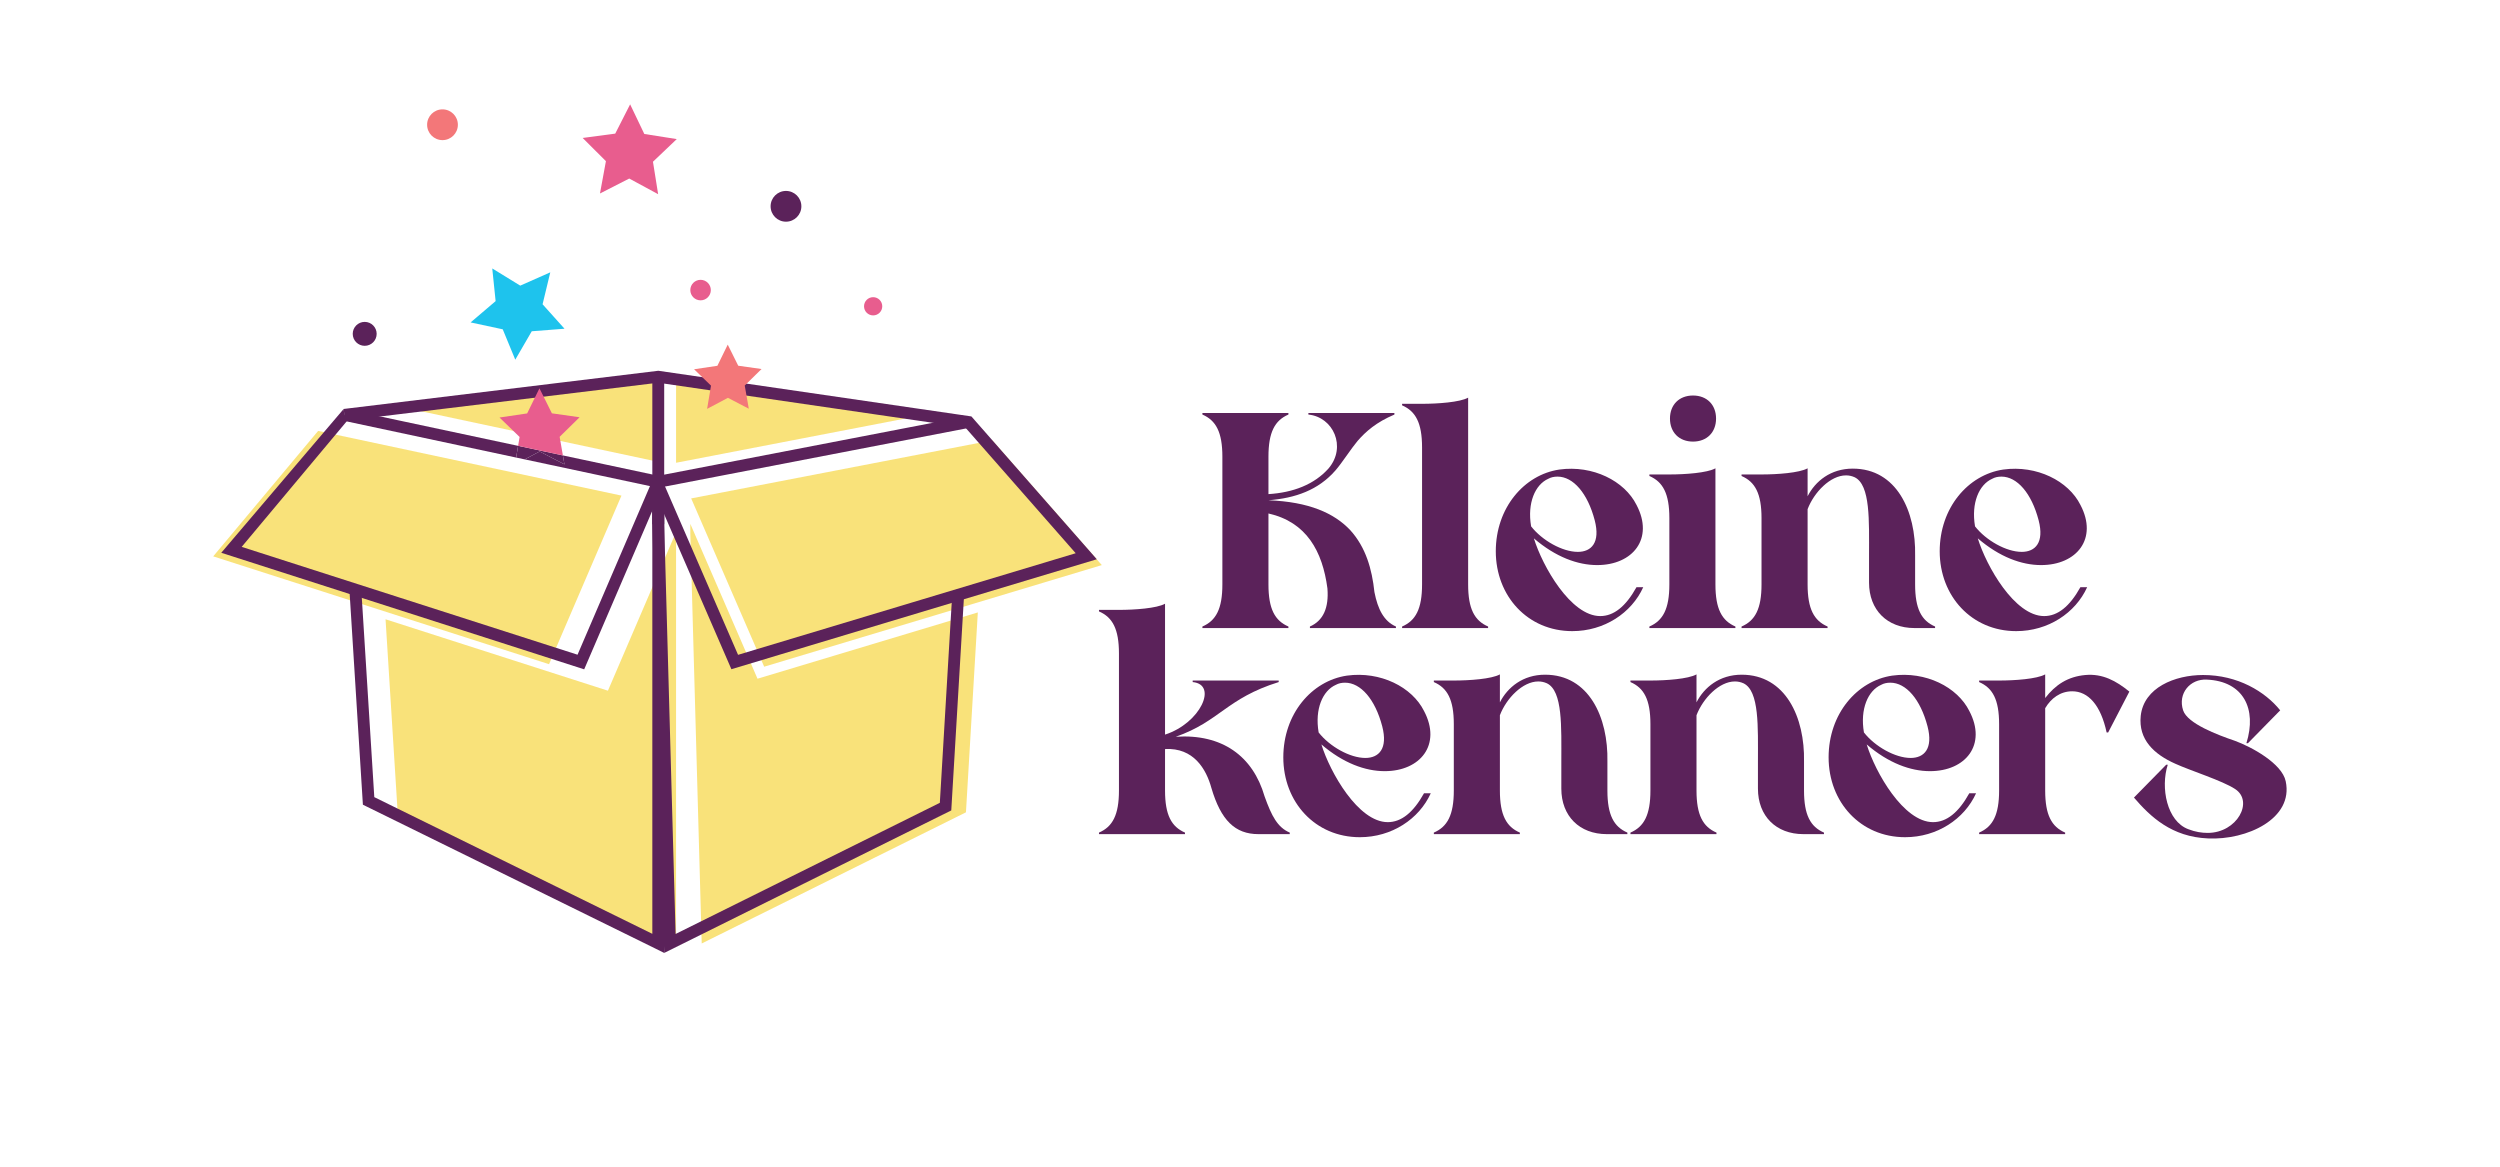 <?xml version="1.0" encoding="UTF-8" standalone="no"?>
<!DOCTYPE svg PUBLIC "-//W3C//DTD SVG 1.1//EN" "http://www.w3.org/Graphics/SVG/1.1/DTD/svg11.dtd">
<svg width="100%" height="100%" viewBox="0 0 9134 4263" version="1.1" xmlns="http://www.w3.org/2000/svg" xmlns:xlink="http://www.w3.org/1999/xlink" xml:space="preserve" xmlns:serif="http://www.serif.com/" style="fill-rule:evenodd;clip-rule:evenodd;stroke-linejoin:round;stroke-miterlimit:2;">
    <g id="Box" transform="matrix(4.167,0,0,4.167,-144.619,379.706)">
        <path d="M627.48,734.397C627.48,734.397 616.827,741.157 611.5,738.538C535.574,701.205 459.647,663.856 383.701,626.525L372.751,451.863L567.732,514.483L627.48,375.377L627.48,734.397Z" style="fill:rgb(249,226,122);fill-rule:nonzero;"/>
        <path d="M627.48,314.63L627.48,240.886L846.964,272.262L627.48,314.63Z" style="fill:rgb(249,226,122);fill-rule:nonzero;"/>
        <path d="M614.989,314.485L376.498,263.626L614.989,234.668L614.989,314.485Z" style="fill:rgb(249,226,122);fill-rule:nonzero;"/>
        <path d="M516.104,491.25L221.633,396.695L313.648,286.693L579.598,343.422L516.104,491.25Z" style="fill:rgb(249,226,122);fill-rule:nonzero;"/>
        <path d="M704.735,493.436L640.72,345.878L904.692,294.937L904.713,294.937L1000.77,404.356L704.735,493.436Z" style="fill:rgb(249,226,122);fill-rule:nonzero;"/>
        <path d="M649.963,736.111L639.971,376.814L639.971,368.174L698.885,503.97L892.055,445.846L881.646,621.113L649.963,736.111Z" style="fill:rgb(249,226,122);fill-rule:nonzero;"/>
        <path d="M487.25,310.061L338.63,278.355L335.57,277.71L336.652,272.63L336.652,272.589L337.735,267.551L368.171,274.046L488.978,299.798L487.25,310.061Z" style="fill:rgb(91,34,90);fill-rule:nonzero;"/>
        <path d="M617.071,327.132L617.071,744.407L609.576,740.681C524.93,699.045 440.264,657.409 355.597,615.773L352.89,614.441L341.649,435.239L341.295,429.702L341.066,426.163L351.454,425.517L351.933,433.137L352.287,438.654L362.883,607.8C369.649,611.131 376.394,614.441 383.16,617.772C457.667,654.39 532.175,691.03 606.662,727.649L606.662,335.521L606.516,335.48L606.495,335.48L604.58,335.084L494.765,311.664L507.88,304.711L529.614,316.036L528.24,308.187L606.662,324.904L611.929,326.008L617.071,327.132Z" style="fill:rgb(91,34,90);fill-rule:nonzero;"/>
        <path d="M884.748,283.966L881.813,284.528L881.792,284.528L617.82,335.469L617.071,335.615L617.071,368.487L627.063,727.784L858.747,612.786L869.156,437.519L869.593,430.087L880.002,430.712L879.794,434.313L868.781,619.447C784.884,661.083 700.967,702.74 617.071,744.397C613.594,619.135 610.138,493.873 606.662,368.632L606.662,327.038L611.929,326.018L617.071,325.039L852.605,279.573L852.626,279.573L882.791,273.765L884.748,283.966Z" style="fill:rgb(91,34,90);fill-rule:nonzero;"/>
        <rect x="606.662" y="239.207" width="10.409" height="129.28" style="fill:rgb(91,34,90);fill-rule:nonzero;"/>
        <path d="M616.654,333.388L611.158,346.211L606.662,356.641L546.914,495.747L351.933,433.126L341.295,429.712L228.711,393.551C264.483,351.52 300.256,309.488 336.028,267.457C336.236,269.178 336.444,270.899 336.652,272.62L336.673,272.62L340.649,275.951L339.317,277.533L338.63,278.365L246.615,388.368L541.085,482.923L604.58,335.094L606.662,330.244L607.078,329.265L613.49,332.034L616.654,333.388Z" style="fill:rgb(91,34,90);fill-rule:nonzero;"/>
        <path d="M996.374,399.235L879.794,434.313L869.156,437.519L675.986,495.643L617.071,359.847L611.158,346.211L606.662,335.865L606.516,335.49L606.495,335.49L606.349,335.136L606.662,334.99L613.49,332.034L615.884,330.993L617.071,333.721L617.82,335.469L681.835,483.027L977.867,393.947L881.813,284.528L881.792,284.528L881.105,283.737L852.626,279.573L852.605,279.573L617.071,245.223L611.804,244.453L606.662,245.078L368.171,274.035L339.317,277.533L337.298,277.783L336.673,272.62L336.652,272.62L336.652,272.578L336.028,267.457L611.929,233.961L886.414,273.994L996.374,399.235Z" style="fill:rgb(91,34,90);fill-rule:nonzero;"/>
        <path d="M529.614,316.036L507.88,304.711L494.765,311.664L487.25,310.061L488.978,299.798L528.24,308.187L529.614,316.036Z" style="fill:rgb(91,34,90);fill-rule:nonzero;"/>
    </g>
    <g id="Out-of-the-box" serif:id="Out of the box" transform="matrix(4.167,0,0,4.167,-144.619,379.706)">
        <g id="Stars">
            <path d="M691.248,267.243L672.936,257.695L654.689,267.367L658.111,247.001L643.275,232.635L663.701,229.597L672.779,211.047L681.981,229.535L702.427,232.436L687.688,246.901L691.248,267.243Z" style="fill:rgb(243,119,121);fill-rule:nonzero;"/>
            <path d="M526.034,295.53L528.24,308.187L488.978,299.798L490.289,292.012L484.856,286.745L472.677,274.962L496.909,271.36L503.654,257.579L507.693,249.335L511.336,256.642L518.602,271.277L542.875,274.733L525.388,291.887L526.034,295.53Z" style="fill:rgb(232,93,142);fill-rule:nonzero;"/>
            <path d="M529.664,197.103L500.944,199.325L486.494,224.244L475.505,197.617L447.34,191.574L469.268,172.895L466.312,144.241L490.853,159.324L517.19,147.658L510.43,175.659L529.664,197.103Z" style="fill:rgb(30,195,237);fill-rule:nonzero;"/>
            <path d="M611.751,79.134L586.417,65.424L560.761,78.521L565.971,50.191L545.587,29.838L574.141,26.038L587.199,0.362L599.636,26.345L628.09,30.829L607.223,50.686L611.751,79.134Z" style="fill:rgb(232,93,142);fill-rule:nonzero;"/>
        </g>
        <g id="Balls">
            <path d="M436.169,18.253C436.169,25.701 430.131,31.739 422.683,31.739C415.234,31.739 409.196,25.701 409.196,18.253C409.196,10.804 415.234,4.766 422.683,4.766C430.131,4.766 436.169,10.804 436.169,18.253Z" style="fill:rgb(243,119,121);fill-rule:nonzero;"/>
            <path d="M364.958,201.595C364.958,207.389 360.262,212.085 354.469,212.085C348.676,212.085 343.979,207.389 343.979,201.595C343.979,195.802 348.676,191.106 354.469,191.106C360.262,191.106 364.958,195.802 364.958,201.595Z" style="fill:rgb(91,34,90);fill-rule:nonzero;"/>
            <path d="M657.953,163.218C657.953,168.184 653.927,172.209 648.962,172.209C643.996,172.209 639.97,168.184 639.97,163.218C639.97,158.253 643.996,154.227 648.962,154.227C653.927,154.227 657.953,158.253 657.953,163.218Z" style="fill:rgb(232,93,142);fill-rule:nonzero;"/>
            <path d="M737.338,89.771C737.338,97.219 731.3,103.257 723.851,103.257C716.403,103.257 710.365,97.219 710.365,89.771C710.365,82.323 716.403,76.284 723.851,76.284C731.3,76.284 737.338,82.323 737.338,89.771Z" style="fill:rgb(91,34,90);fill-rule:nonzero;"/>
            <path d="M808.268,177.433C808.268,181.847 804.689,185.425 800.275,185.425C795.862,185.425 792.283,181.847 792.283,177.433C792.283,173.019 795.862,169.441 800.275,169.441C804.689,169.441 808.268,173.019 808.268,177.433Z" style="fill:rgb(232,93,142);fill-rule:nonzero;"/>
        </g>
    </g>
    <g id="Wordmark" transform="matrix(6.442,0,0,6.442,4343.12,-3693.83)">
        <g>
            <g transform="matrix(1,0,0,1,7.761,3.105)">
                <path d="M0,925.627C7.665,922.317 11.324,915.696 11.324,901.758L11.324,829.28C11.324,815.342 7.665,808.722 0,805.412L0,804.541L48.782,804.541L48.782,805.412C41.116,808.722 37.458,815.342 37.458,829.28L37.458,850.536C51.396,849.665 63.417,845.135 71.606,835.901C81.885,823.705 74.219,806.806 60.107,805.412L60.107,804.541L108.89,804.541L108.89,805.412C98.611,809.767 92.687,814.994 87.983,820.395C84.324,824.75 79.097,832.939 75.439,837.121C65.682,848.271 52.79,852.801 37.458,854.021C60.455,854.892 74.742,861.338 83.802,870.92C92.687,880.677 96.171,893.047 97.565,906.114C99.482,915.871 102.967,922.665 109.761,925.627L109.761,926.498L60.978,926.498L60.978,925.627C68.47,922.317 71.78,915.174 70.909,904.023C68.121,882.942 59.062,866.39 37.458,861.512L37.458,901.758C37.458,915.696 41.116,922.317 48.782,925.627L48.782,926.498L0,926.498L0,925.627Z" style="fill:rgb(91,34,90);fill-rule:nonzero;"/>
                <path d="M124.576,799.314C133.462,799.314 146.006,798.443 150.71,795.829L150.71,901.758C150.71,915.696 154.369,922.317 162.034,925.627L162.034,926.498L113.252,926.498L113.252,925.627C120.917,922.317 124.576,915.696 124.576,901.758L124.576,824.054C124.576,810.116 120.917,803.496 113.252,800.185L113.252,799.314L124.576,799.314Z" style="fill:rgb(91,34,90);fill-rule:nonzero;"/>
                <path d="M212.911,883.291C220.576,883.291 225.803,878.064 222.493,865.345C218.486,850.014 210.297,840.606 201.412,840.606C199.496,840.606 197.753,840.954 196.185,841.825C188.693,845.135 184.163,855.589 186.428,868.83C192.7,876.844 204.2,883.291 212.911,883.291ZM246.188,856.634C256.293,875.798 244.097,890.782 223.887,890.782C212.911,890.782 200.366,886.252 187.996,875.624C192.874,891.479 208.904,919.703 225.629,919.703C233.295,919.703 240.089,914.302 246.188,903.326L250.02,903.326C243.4,917.961 227.894,928.24 209.775,928.24C184.512,928.24 166.393,908.378 166.393,882.942C166.393,858.376 182.421,839.56 202.457,836.598C221.447,833.984 239.392,843.044 246.188,856.634Z" style="fill:rgb(91,34,90);fill-rule:nonzero;"/>
                <path d="M278.248,794.61C286.089,794.61 291.316,799.837 291.316,807.677C291.316,815.517 286.089,820.744 278.248,820.744C270.409,820.744 265.182,815.517 265.182,807.677C265.182,799.837 270.409,794.61 278.248,794.61ZM264.833,839.385C273.719,839.385 286.263,838.514 290.967,835.901L290.967,901.758C290.967,915.696 294.626,922.317 302.291,925.627L302.291,926.498L253.509,926.498L253.509,925.627C261.174,922.317 264.833,915.696 264.833,901.758L264.833,864.126C264.833,850.188 261.174,843.567 253.509,840.257L253.509,839.385L264.833,839.385Z" style="fill:rgb(91,34,90);fill-rule:nonzero;"/>
                <path d="M317.103,839.385C325.989,839.385 338.533,838.514 343.237,835.901L343.237,851.756C347.593,843.218 356.304,836.076 368.848,836.076C393.762,836.076 404.738,860.293 404.216,885.381L404.216,901.758C404.216,915.696 407.874,922.317 415.54,925.627L415.54,926.498L403.867,926.498C388.361,926.498 378.082,916.219 378.082,900.713L378.082,885.381C378.082,865.868 378.953,845.31 369.893,840.954C368.325,840.257 366.757,839.908 365.015,839.908C356.129,839.908 346.895,849.491 343.237,859.073L343.237,901.758C343.237,915.696 346.895,922.317 354.561,925.627L354.561,926.498L305.779,926.498L305.779,925.627C313.444,922.317 317.103,915.696 317.103,901.758L317.103,864.126C317.103,850.188 313.444,843.567 305.779,840.257L305.779,839.385L317.103,839.385Z" style="fill:rgb(91,34,90);fill-rule:nonzero;"/>
                <path d="M464.678,883.291C472.343,883.291 477.57,878.064 474.26,865.345C470.253,850.014 462.064,840.606 453.179,840.606C451.263,840.606 449.52,840.954 447.952,841.825C440.461,845.135 435.931,855.589 438.195,868.83C444.468,876.844 455.967,883.291 464.678,883.291ZM497.955,856.634C508.06,875.798 495.864,890.782 475.654,890.782C464.678,890.782 452.133,886.252 439.763,875.624C444.642,891.479 460.671,919.703 477.396,919.703C485.062,919.703 491.857,914.302 497.955,903.326L501.788,903.326C495.167,917.961 479.661,928.24 461.542,928.24C436.279,928.24 418.16,908.378 418.16,882.942C418.16,858.376 434.188,839.56 454.224,836.598C473.215,833.984 491.16,843.044 497.955,856.634Z" style="fill:rgb(91,34,90);fill-rule:nonzero;"/>
            </g>
            <g transform="matrix(1,0,0,1,-599.727,119.98)">
                <path d="M586.292,878.238L586.292,901.758C586.292,915.696 589.95,922.317 597.616,925.627L597.616,926.498L548.833,926.498L548.833,925.627C556.499,922.317 560.158,915.696 560.158,901.758L560.158,824.054C560.158,810.116 556.499,803.496 548.833,800.185L548.833,799.314L560.158,799.314C569.044,799.314 581.588,798.443 586.292,795.829L586.292,870.049C606.328,863.603 616.433,841.651 601.972,840.257L601.972,839.385L650.755,839.385L650.755,840.257C621.137,849.491 617.304,862.557 592.39,871.269C618.698,869.527 636.12,882.245 642.741,905.068C646.748,916.219 650.058,922.665 657.027,925.627L657.027,926.498L639.256,926.498C626.015,926.498 618,918.658 612.6,900.364C609.638,889.562 602.495,877.367 586.292,878.238Z" style="fill:rgb(91,34,90);fill-rule:nonzero;"/>
                <path d="M699.892,883.291C707.557,883.291 712.784,878.064 709.474,865.345C705.467,850.014 697.278,840.606 688.393,840.606C686.477,840.606 684.734,840.954 683.166,841.825C675.674,845.135 671.144,855.589 673.409,868.83C679.681,876.844 691.181,883.291 699.892,883.291ZM733.169,856.634C743.274,875.798 731.078,890.782 710.868,890.782C699.892,890.782 687.347,886.252 674.977,875.624C679.855,891.479 695.885,919.703 712.61,919.703C720.276,919.703 727.07,914.302 733.169,903.326L737.001,903.326C730.381,917.961 714.875,928.24 696.756,928.24C671.493,928.24 653.374,908.378 653.374,882.942C653.374,858.376 669.402,839.56 689.438,836.598C708.428,833.984 726.373,843.044 733.169,856.634Z" style="fill:rgb(91,34,90);fill-rule:nonzero;"/>
                <path d="M750.072,839.385C758.958,839.385 771.502,838.514 776.206,835.901L776.206,851.756C780.561,843.218 789.272,836.076 801.817,836.076C826.731,836.076 837.707,860.293 837.185,885.381L837.185,901.758C837.185,915.696 840.843,922.317 848.509,925.627L848.509,926.498L836.836,926.498C821.33,926.498 811.051,916.219 811.051,900.713L811.051,885.381C811.051,865.868 811.922,845.31 802.862,840.954C801.294,840.257 799.726,839.908 797.984,839.908C789.098,839.908 779.864,849.491 776.206,859.073L776.206,901.758C776.206,915.696 779.864,922.317 787.53,925.627L787.53,926.498L738.748,926.498L738.748,925.627C746.413,922.317 750.072,915.696 750.072,901.758L750.072,864.126C750.072,850.188 746.413,843.567 738.748,840.257L738.748,839.385L750.072,839.385Z" style="fill:rgb(91,34,90);fill-rule:nonzero;"/>
                <path d="M861.582,839.385C870.468,839.385 883.012,838.514 887.716,835.901L887.716,851.756C892.071,843.218 900.782,836.076 913.327,836.076C938.241,836.076 949.217,860.293 948.695,885.381L948.695,901.758C948.695,915.696 952.353,922.317 960.019,925.627L960.019,926.498L948.346,926.498C932.84,926.498 922.561,916.219 922.561,900.713L922.561,885.381C922.561,865.868 923.432,845.31 914.372,840.954C912.804,840.257 911.236,839.908 909.494,839.908C900.608,839.908 891.374,849.491 887.716,859.073L887.716,901.758C887.716,915.696 891.374,922.317 899.04,925.627L899.04,926.498L850.258,926.498L850.258,925.627C857.923,922.317 861.582,915.696 861.582,901.758L861.582,864.126C861.582,850.188 857.923,843.567 850.258,840.257L850.258,839.385L861.582,839.385Z" style="fill:rgb(91,34,90);fill-rule:nonzero;"/>
                <path d="M1009.16,883.291C1016.82,883.291 1022.05,878.064 1018.74,865.345C1014.73,850.014 1006.54,840.606 997.657,840.606C995.74,840.606 993.999,840.954 992.43,841.825C984.939,845.135 980.409,855.589 982.674,868.83C988.946,876.844 1000.45,883.291 1009.16,883.291ZM1042.43,856.634C1052.54,875.798 1040.34,890.782 1020.13,890.782C1009.16,890.782 996.612,886.252 984.242,875.624C989.12,891.479 1005.15,919.703 1021.87,919.703C1029.54,919.703 1036.33,914.302 1042.43,903.326L1046.27,903.326C1039.65,917.961 1024.14,928.24 1006.02,928.24C980.757,928.24 962.638,908.378 962.638,882.942C962.638,858.376 978.667,839.56 998.703,836.598C1017.69,833.984 1035.64,843.044 1042.43,856.634Z" style="fill:rgb(91,34,90);fill-rule:nonzero;"/>
                <path d="M1059.34,839.385C1068.22,839.385 1080.77,838.514 1085.47,835.901L1085.47,849.317C1091.22,841.825 1098.36,837.121 1108.29,836.25C1118.05,835.379 1125.72,839.56 1133.21,845.658L1121.19,868.83L1120.32,868.83C1117,853.323 1109.86,845.484 1100.8,845.484C1094.01,845.484 1088.78,849.491 1085.47,855.066L1085.47,901.758C1085.47,915.696 1089.13,922.317 1096.79,925.627L1096.79,926.498L1048.01,926.498L1048.01,925.627C1055.68,922.317 1059.34,915.696 1059.34,901.758L1059.34,864.126C1059.34,850.188 1055.68,843.567 1048.01,840.257L1048.01,839.385L1059.34,839.385Z" style="fill:rgb(91,34,90);fill-rule:nonzero;"/>
                <path d="M1163.7,856.285C1166.14,863.777 1183.21,870.223 1192.97,873.534C1202.55,877.018 1219.8,886.426 1221.89,896.532C1226.42,917.787 1199.77,929.983 1177.81,928.937C1157.25,928.066 1145.23,916.742 1135.82,905.766L1154.12,887.123L1154.99,887.123C1150.81,900.19 1154.47,919.181 1166.66,923.71C1170.67,925.279 1174.33,925.801 1177.64,925.801C1194.36,925.801 1203.95,907.856 1193.14,900.887C1186,896.183 1167.71,890.433 1159.34,886.601C1147.15,881.199 1138.26,872.837 1139.66,859.422C1141.4,843.393 1159,836.25 1175.03,836.25C1194.71,836.25 1210.22,845.658 1218.76,856.285L1200.46,874.927L1199.59,874.927C1205.69,855.415 1197.85,839.734 1177.12,838.863C1167.71,838.34 1160.56,846.703 1163.7,856.285Z" style="fill:rgb(91,34,90);fill-rule:nonzero;"/>
            </g>
        </g>
    </g>
</svg>
